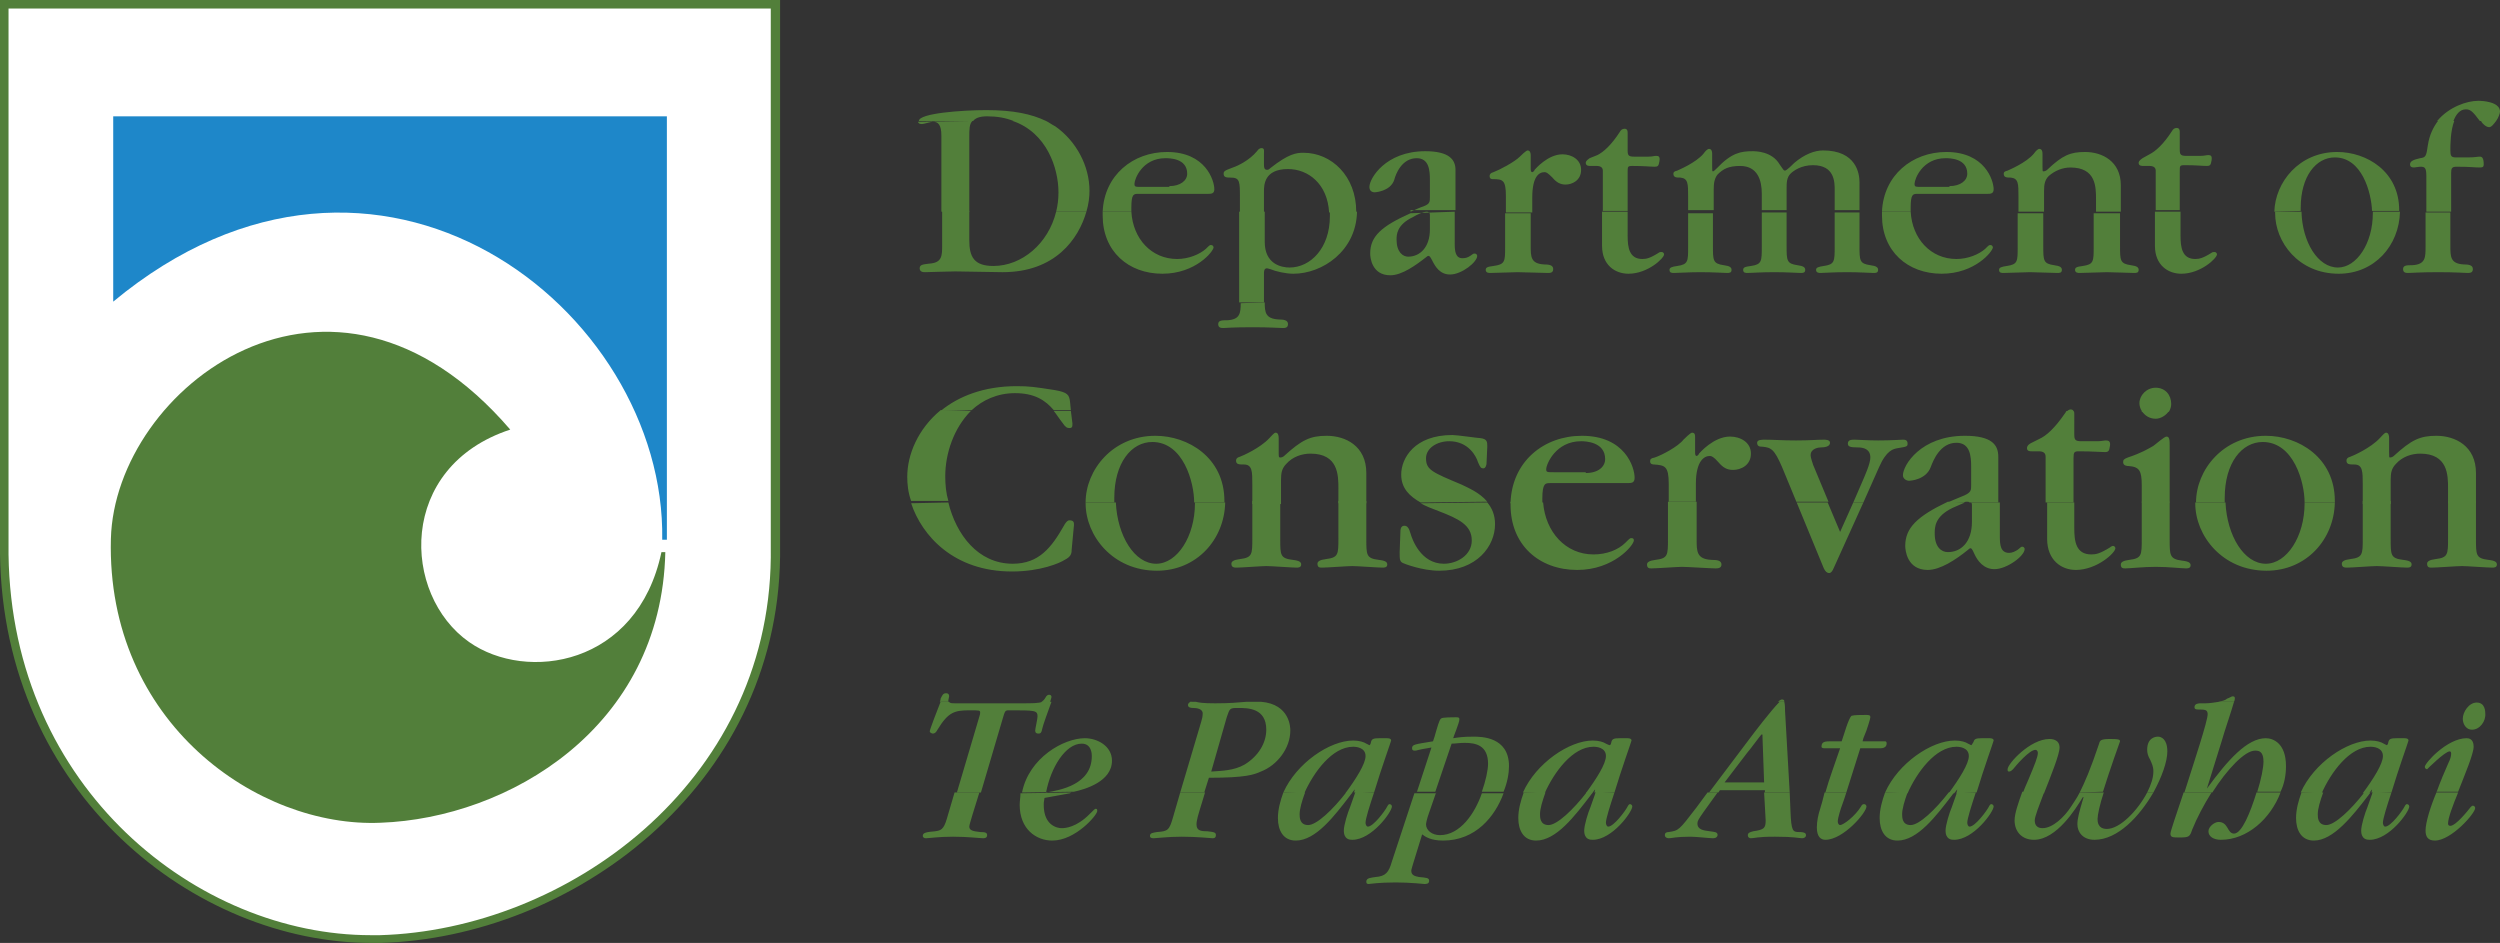 <?xml version="1.0" encoding="utf-8"?>
<!-- Generator: Adobe Illustrator 23.0.2, SVG Export Plug-In . SVG Version: 6.00 Build 0)  -->
<svg version="1.1" id="Layer_1" xmlns="http://www.w3.org/2000/svg" xmlns:xlink="http://www.w3.org/1999/xlink" x="0px" y="0px"
	 viewBox="0 0 322.4 121.6" style="enable-background:new 0 0 322.4 121.6;" xml:space="preserve">
<rect x="0" y="0" width="322.4" height="121.6" fill="#333333" stroke="none"/>
<style type="text/css">
	.st0{fill:#FFFFFF;}
	.st1{fill:#527F3A;}
	.st2{fill-rule:evenodd;clip-rule:evenodd;fill:#527F3A;}
	.st3{fill-rule:evenodd;clip-rule:evenodd;fill:#1E87C9;}
	.st4{fill-rule:evenodd;clip-rule:evenodd;fill:#527F3A;}
</style>
<g>
	<path class="st0" d="M0.6,71.5c0.4,30.9,25.7,50.3,48.5,49.6c23.3-0.6,50.6-18.7,51-49.2V0.6H0.6V71.5L0.6,71.5z"/>
	<path class="st1" d="M47.9,121.6L47.9,121.6c-22.7,0-47.5-19.2-47.9-50.2V0h100.6v71.8c-0.4,29.9-27,49.1-51.5,49.8
		C48.7,121.6,48.3,121.6,47.9,121.6z M1.1,1.1v70.4c0.4,30.3,24.5,49.1,46.7,49.1h0c0.4,0,0.8,0,1.2,0c24-0.7,50.1-19.5,50.4-48.7
		V1.1H1.1z"/>
</g>
<path class="st2" d="M65.8,55.4c-23.1-26.9-51-5.3-51.5,14.1c-0.6,23.7,19,37.3,34.8,36.6c16.4-0.6,36.2-12.2,36.7-34.9h-0.5
	C82.2,85.9,67.9,88,60.5,82.8C51.8,76.7,51.2,60.2,65.8,55.4L65.8,55.4z"/>
<path class="st3" d="M14.6,38.9V15H86v54.6h-0.6C85.9,39.9,48.7,10.6,14.6,38.9L14.6,38.9z"/>
<path class="st4" d="M126.3,102.2l-0.9,2.9c-0.2,0.7-0.4,1.3-0.4,1.5c0,0.5,0.5,0.6,1.4,0.7c0.7,0,0.9,0.1,0.9,0.4
	c0,0.4-0.4,0.4-0.5,0.4c-0.4,0-2-0.2-3.9-0.2c-1.9,0-3.1,0.2-3.5,0.2c-0.2,0-0.4-0.1-0.4-0.3c0-0.4,0.4-0.5,1.6-0.6
	c0.7-0.1,1.1-0.2,1.5-1.6l1-3.4H126.3L126.3,102.2z M138.4,102.2c-0.2,0-0.3,0-0.4,0.1l-3.3,0.6c-0.1,0.5-0.1,0.7-0.1,0.9
	c0,2.7,1.8,3,2.3,3c0.5,0,1.9-0.1,3.6-1.8c0.6-0.6,0.7-0.7,0.8-0.7c0.2,0,0.2,0.1,0.2,0.3c0,0.5-2.8,3.8-5.8,3.8
	c-2.1,0-4.2-1.5-4.2-4.6c0-0.5,0.1-1,0.1-1.5L138.4,102.2L138.4,102.2z M155.4,102.2l-0.7,2.3c-0.1,0.3-0.4,1.3-0.4,1.8
	c0,0.8,0.5,0.9,1.4,0.9c1,0.1,1.1,0.2,1.1,0.5c0,0.4-0.3,0.4-0.4,0.4c-0.1,0-2.1-0.2-4-0.2c-1.8,0-3.3,0.2-3.6,0.2
	c-0.4,0-0.5-0.1-0.5-0.3c0-0.4,0.4-0.4,0.9-0.5c1.4-0.1,1.6-0.2,2.1-2l0.9-3.1H155.4L155.4,102.2z M168.3,102.2
	c-0.4,1.1-0.7,2.1-0.7,2.8c0,0.4,0,1.4,1.1,1.4c1.1,0,3.2-2,4.9-4.2l0.8,0c-0.1,0.1-0.2,0.3-0.3,0.4c-2,2.6-4.4,5.8-7,5.8
	c-1.6,0-2.3-1.3-2.3-2.9c0-1.1,0.3-2.2,0.7-3.3L168.3,102.2L168.3,102.2z M177.2,102.2c-0.6,1.8-1.1,3.4-1.1,3.9
	c0,0.2,0.1,0.5,0.3,0.5c0.7,0,2.2-2,2.5-2.6c0.1-0.2,0.2-0.3,0.3-0.3c0.1,0,0.3,0.1,0.3,0.3c0,0.7-2.6,4.3-5.1,4.3
	c-0.3,0-1.1,0-1.1-1.2c0-0.7,0.5-2.3,0.8-3l0.6-1.7c0-0.1,0.1-0.2,0.1-0.3L177.2,102.2L177.2,102.2z M185.2,102.2l-0.9,2.6
	c-0.3,0.8-0.4,1.4-0.4,1.5c0,0.8,0.8,1.4,1.8,1.4c2.6,0,4.5-2.8,5.4-5.4l2.8,0c-1.1,3-3.6,6.1-7.8,6.1c-1.6,0-2.3-0.5-2.7-0.8
	l-1.2,3.9c-0.1,0.4-0.2,0.6-0.2,0.8c0,0.6,0.5,0.7,1,0.8c1,0.1,1.3,0.1,1.3,0.5c0,0.4-0.4,0.4-0.6,0.4c-0.1,0-1.8-0.2-3.7-0.2
	c-2.3,0-3.3,0.2-3.5,0.2c-0.3,0-0.3-0.2-0.3-0.3c0-0.5,0.6-0.5,1.2-0.6c1.3-0.1,1.7-0.6,2.1-2l2.9-8.8H185.2L185.2,102.2z
	 M199.3,102.2c-0.4,1.1-0.7,2.1-0.7,2.8c0,0.4,0,1.4,1.1,1.4c1.1,0,3.2-2,4.9-4.2l0.8,0c-0.1,0.1-0.2,0.3-0.3,0.4
	c-2,2.6-4.4,5.8-7,5.8c-1.6,0-2.3-1.3-2.3-2.9c0-1.1,0.3-2.2,0.7-3.3L199.3,102.2L199.3,102.2z M208.2,102.2
	c-0.6,1.8-1.1,3.4-1.1,3.9c0,0.2,0.1,0.5,0.3,0.5c0.7,0,2.2-2,2.5-2.6c0.1-0.2,0.2-0.3,0.3-0.3c0.1,0,0.3,0.1,0.3,0.3
	c0,0.7-2.6,4.3-5.1,4.3c-0.3,0-1.1,0-1.1-1.2c0-0.7,0.5-2.3,0.8-3l0.6-1.7c0-0.1,0.1-0.2,0.1-0.3L208.2,102.2L208.2,102.2z
	 M221.5,102.2l-1.8,2.5c-0.7,1-0.8,1.2-0.8,1.5c0,0.8,0.8,0.9,1.6,1c0.7,0.1,1,0.1,1,0.5c0,0.1-0.1,0.4-0.6,0.4
	c-0.4,0-2.2-0.2-2.9-0.2c-1.9,0-2.4,0.2-2.8,0.2c-0.2,0-0.5-0.1-0.5-0.4c0-0.3,0.2-0.4,0.5-0.4c1.3-0.2,1.3-0.2,3.6-3.2l1.4-1.9
	H221.5L221.5,102.2z M230.8,102.2l0.1,2.4c0.1,2.6,0.3,2.7,1.1,2.7c0.8,0,0.9,0.2,0.9,0.4c0,0.3-0.3,0.4-0.5,0.4
	c-0.4,0-0.9-0.2-3.5-0.2c-2.4,0-2.6,0.2-3.1,0.2c-0.2,0-0.4-0.1-0.4-0.4c0-0.3,0.3-0.4,0.7-0.5c1.4-0.2,1.6-0.4,1.6-1.4l-0.2-3.6
	H230.8L230.8,102.2z M238.1,102.2c-0.1,0.4-0.3,0.9-0.5,1.5c-0.2,0.5-0.6,1.8-0.6,2.2c0,0.4,0.2,0.5,0.3,0.5c0.4,0,1.9-1.1,2.7-2.4
	c0.1-0.2,0.2-0.3,0.4-0.3c0.2,0,0.3,0.2,0.3,0.3c0,0.8-3,4.3-5.3,4.3c-0.6,0-1.1-0.4-1.1-1.6c0-0.8,0.2-1.7,0.4-2.3
	c0.2-0.6,0.4-1.4,0.6-2.2L238.1,102.2L238.1,102.2z M246,102.2c-0.4,1.1-0.7,2.1-0.7,2.8c0,0.4,0,1.4,1.1,1.4c1.1,0,3.2-2,4.9-4.2
	l0.7,0c-0.1,0.1-0.2,0.3-0.3,0.4c-2,2.6-4.4,5.8-7,5.8c-1.6,0-2.3-1.3-2.3-2.9c0-1.1,0.3-2.2,0.7-3.3L246,102.2L246,102.2z
	 M254.8,102.2c-0.6,1.8-1.1,3.4-1.1,3.9c0,0.2,0.1,0.5,0.3,0.5c0.7,0,2.2-2,2.5-2.6c0.1-0.2,0.2-0.3,0.3-0.3c0.1,0,0.3,0.1,0.3,0.3
	c0,0.7-2.6,4.3-5.1,4.3c-0.3,0-1.1,0-1.1-1.2c0-0.7,0.5-2.3,0.8-3l0.6-1.7c0-0.1,0-0.2,0.1-0.3L254.8,102.2L254.8,102.2z
	 M263.6,102.2c-0.6,1.6-1.2,3.1-1.2,3.6c0,0.7,0.4,1,1,1c1.3,0,2.8-1.4,3.7-2.8c0.3-0.5,0.7-1,1.1-1.8h3.1c-0.5,1.5-0.8,2.9-0.8,3.4
	c0,0.3,0,1.3,1.2,1.3c1.7,0,4-2.4,5.2-4.7l0.8,0c-1.8,3.1-4.6,6.1-7.6,6.1c-1.5,0-2.2-1-2.2-2c0-0.7,0.2-1.5,0.8-3.5h-0.1
	c-0.9,1.5-3.4,5.5-6.3,5.5c-1.6,0-2.5-1.1-2.5-2.5c0-0.9,0.5-2.3,1-3.7L263.6,102.2L263.6,102.2z M285.2,102.2
	c-1,1.6-1.9,3.3-2.5,4.8c-0.3,0.9-0.4,1-1.6,1c-0.9,0-1.2,0-1.2-0.5c0-0.3,0.8-2.6,1.7-5.3L285.2,102.2L285.2,102.2z M294.1,102.2
	c-1.3,3.4-4.3,6.1-7.7,6.1c-0.9,0-1.6-0.4-1.6-1.1c0-0.6,0.8-1.2,1.3-1.2c1.3,0,1.1,1.5,2,1.5c1,0,2.1-2.7,2.9-5.3H294.1
	L294.1,102.2z M299.6,102.2c-0.4,1.1-0.7,2.1-0.7,2.8c0,0.4,0,1.4,1.1,1.4c1.1,0,3.2-2,4.9-4.2l0.8,0c-0.1,0.1-0.2,0.3-0.3,0.4
	c-2,2.6-4.5,5.8-7,5.8c-1.6,0-2.3-1.3-2.3-2.9c0-1.1,0.3-2.2,0.7-3.3L299.6,102.2L299.6,102.2z M308.4,102.2
	c-0.6,1.8-1.1,3.4-1.1,3.9c0,0.2,0.1,0.5,0.3,0.5c0.7,0,2.2-2,2.5-2.6c0.1-0.2,0.2-0.3,0.3-0.3c0.1,0,0.3,0.1,0.3,0.3
	c0,0.7-2.6,4.3-5.1,4.3c-0.3,0-1.1,0-1.1-1.2c0-0.7,0.5-2.3,0.8-3l0.6-1.7c0-0.1,0.1-0.2,0.1-0.3L308.4,102.2L308.4,102.2z
	 M317,102.2c-0.7,1.7-1.3,3.3-1.3,4c0,0.2,0.1,0.3,0.3,0.3c0.7,0,2.3-2,2.6-2.4c0.1-0.1,0.2-0.2,0.3-0.2c0.1,0,0.3,0.1,0.3,0.3
	c0,0.7-3.1,4.2-5.2,4.2c-0.9,0-1.2-0.5-1.2-1.3c0-1,0.6-3,1.4-4.9L317,102.2L317,102.2z"/>
<path class="st4" d="M122.4,90.5c0.1,0.2,0.3,0.2,1,0.2h8.1c1.7,0,2.5,0,2.9-0.2l1.2,0c-0.4,1.1-1.1,3-1.2,3.5
	c-0.1,0.6-0.3,0.6-0.5,0.6c-0.4,0-0.4-0.3-0.4-0.4c0-0.2,0.3-1.5,0.3-1.8c0-0.8-0.3-0.8-3.7-0.8c-0.5,0-0.5,0.1-0.8,1.1l-2.8,9.5
	h-3.1l2.9-9.8c0.1-0.3,0.1-0.4,0.1-0.5c0-0.3-0.1-0.3-1.3-0.3c-2,0-2.8,0.2-4.2,2.5c-0.2,0.4-0.4,0.5-0.6,0.5
	c-0.1,0-0.4-0.1-0.4-0.3c0-0.2,1-2.8,1.4-3.8H122.4L122.4,90.5z M154.2,90.5c0.4,0.1,0.9,0.2,2.5,0.2c1.9,0,2.9-0.1,4.1-0.2l1.8,0
	c3.8,0.3,3.8,3.4,3.8,3.7c0,2.3-1.7,4.5-3.8,5.3c-0.9,0.4-1.9,0.8-6.7,0.8l-0.6,1.9h-3.1l2.7-9.1c0.1-0.3,0.2-0.7,0.2-1.1
	c0-0.6-0.8-0.7-1.2-0.7c-0.6,0-0.7-0.2-0.7-0.4c0-0.2,0.2-0.3,0.3-0.4H154.2L154.2,90.5z M230.1,90.5c0.1,0.3,0.1,1,0.1,1.2
	l0.6,10.5h-3.2l0-0.3h-5.8l-0.2,0.3h-1.2l5.2-6.9c0.6-0.8,2.8-3.7,3.9-4.8L230.1,90.5L230.1,90.5z M288.1,90.5
	c-0.3,1.1-1.3,4-1.6,5.1l-1.9,6.1c2.7-3.7,5.2-6.5,7.6-6.5c0.9,0,2.6,0.6,2.6,3.6c0,1.1-0.2,2.3-0.7,3.3l-3,0
	c0.5-1.6,0.8-3.1,0.8-3.9c0-1.4-0.7-1.4-1.1-1.4c-1.3,0-3.6,2.4-5.5,5.4l-3.6,0c1.3-4.1,3-9.2,3-10.1c0-0.6-0.4-0.6-1.2-0.6
	c-0.4,0-0.5-0.1-0.5-0.3c0-0.5,0.6-0.5,0.8-0.5l0.6,0c0.5,0,1.2-0.1,1.8-0.2L288.1,90.5L288.1,90.5z M131.8,102.2
	c0.9-4.5,5.4-7,8.1-7c1.6,0,3.5,1,3.5,2.9c0,2.7-3.5,3.7-4.9,4L131.8,102.2L131.8,102.2z M165.5,102.2c1.7-3.8,6-6.7,9-6.7
	c0.8,0,1.4,0.2,1.7,0.4c0,0,0.4,0.2,0.4,0.2c0.1,0,0.2-0.3,0.2-0.4c0.1-0.4,0.3-0.5,1.1-0.5l0.9,0c0.2,0,0.6,0,0.6,0.3
	c0,0.1-1.3,3.7-2.2,6.7l-2.6,0c0.1-0.2,0.1-0.4,0.1-0.4c-0.1,0.1-0.2,0.3-0.4,0.5l-0.8,0c1.4-1.9,2.6-3.8,2.6-4.8
	c0-1.1-1.2-1.2-1.6-1.2c-2.7,0-5.1,3.3-6.3,6L165.5,102.2L165.5,102.2z M182.7,102.2l1.9-5.8c-0.7,0.1-1.7,0.3-2,0.4
	c-0.1,0-0.2,0-0.2,0c-0.2,0-0.3-0.1-0.3-0.3c0-0.5,0.3-0.5,2.7-0.9l0.2-0.6c0.4-1.4,0.6-2.1,0.8-2.3c0.1-0.1,0.2-0.2,2-0.2
	c0.4,0,0.4,0.1,0.4,0.3c0,0.4-0.8,2.3-0.8,2.4c0.7-0.1,1.2-0.2,2.6-0.2c1,0,4.6,0,4.6,3.8c0,0.9-0.2,2.1-0.7,3.3l-2.8,0
	c0.5-1.4,0.8-2.8,0.8-3.6c0-2.4-1.6-2.7-3-2.7c-0.7,0-1.2,0.1-1.7,0.1l-2.1,6.2H182.7L182.7,102.2z M196.4,102.2
	c1.7-3.8,6-6.7,9-6.7c0.8,0,1.4,0.2,1.7,0.4c0,0,0.4,0.2,0.5,0.2c0.1,0,0.2-0.3,0.2-0.4c0.1-0.4,0.3-0.5,1.1-0.5l0.9,0
	c0.2,0,0.6,0,0.6,0.3c0,0.1-1.3,3.7-2.2,6.7l-2.6,0c0.1-0.2,0.1-0.4,0.1-0.4c-0.1,0.1-0.2,0.3-0.4,0.5l-0.8,0
	c1.4-1.9,2.6-3.8,2.6-4.8c0-1.1-1.2-1.2-1.6-1.2c-2.7,0-5.1,3.3-6.3,6L196.4,102.2L196.4,102.2z M235.4,102.2
	c0.5-1.8,1.3-3.9,1.9-5.7h-1.8c-0.3,0-0.6,0-0.6-0.2c0-0.7,0.5-0.7,1.3-0.7h1.3c0.2-0.5,0.9-3.1,1.3-3.3c0.3-0.1,1.4-0.1,1.8-0.1
	c0.4,0,0.6,0,0.6,0.3c0,0.2-0.4,1.4-0.5,1.7l-0.4,1c0,0.1-0.1,0.3-0.1,0.4h2.9c0.2,0,0.2,0.2,0.2,0.3c0,0.5-0.5,0.6-0.8,0.6h-2.6
	c-0.8,2.5-0.9,2.9-1.8,5.7L235.4,102.2L235.4,102.2z M243.1,102.2c1.7-3.8,6-6.7,9-6.7c0.8,0,1.4,0.2,1.7,0.4c0,0,0.4,0.2,0.4,0.2
	c0.1,0,0.2-0.3,0.3-0.4c0.1-0.4,0.3-0.5,1.1-0.5l0.9,0c0.2,0,0.6,0,0.6,0.3c0,0.1-1.3,3.7-2.2,6.7l-2.6,0c0.1-0.2,0.1-0.4,0.1-0.4
	c-0.1,0.1-0.2,0.3-0.4,0.5l-0.7,0c1.4-1.9,2.6-3.8,2.6-4.8c0-1.1-1.2-1.2-1.6-1.2c-2.7,0-5.1,3.3-6.3,6L243.1,102.2L243.1,102.2z
	 M260.9,102.2c0.2-0.6,0.5-1.2,0.7-1.7c0.8-1.9,1.2-2.9,1.2-3.4c0-0.3-0.2-0.4-0.3-0.4c-0.8,0-2.5,2-2.9,2.5
	c-0.1,0.1-0.3,0.3-0.5,0.3c-0.2,0-0.2-0.1-0.2-0.3c0-0.7,2.9-3.9,5.4-3.9c0.2,0,1.3,0,1.3,1.1c0,0.9-1.1,3.6-2,5.9L260.9,102.2
	L260.9,102.2z M268.2,102.2c0.6-1.2,1.4-3,2.5-6.3c0.1-0.4,0.2-0.6,1.4-0.6c0.3,0,1,0,1.2,0.1c0.1,0.1,0.1,0.2,0.1,0.2
	c0,0-1.3,3.6-2.2,6.5L268.2,102.2L268.2,102.2z M276.9,102.2c0.5-1,0.8-1.9,0.8-2.7c0-0.7-0.2-1-0.4-1.5c-0.3-0.5-0.4-0.9-0.4-1.3
	c0-1.6,1.1-1.7,1.4-1.7c0.4,0,1.2,0.3,1.2,1.9c0,1.3-0.7,3.3-1.8,5.3L276.9,102.2L276.9,102.2z M296.7,102.2c1.7-3.8,6-6.7,9-6.7
	c0.8,0,1.4,0.2,1.7,0.4c0,0,0.4,0.2,0.4,0.2c0.1,0,0.2-0.3,0.2-0.4c0.1-0.4,0.3-0.5,1.1-0.5l0.9,0c0.2,0,0.6,0,0.6,0.3
	c0,0.1-1.3,3.7-2.2,6.7l-2.6,0c0.1-0.2,0.1-0.4,0.1-0.4c-0.1,0.1-0.2,0.3-0.4,0.5l-0.8,0c1.4-1.9,2.6-3.8,2.6-4.8
	c0-1.1-1.2-1.2-1.6-1.2c-2.7,0-5.1,3.3-6.3,6L296.7,102.2L296.7,102.2z M314.2,102.2c0.5-1.4,1.1-2.8,1.5-3.7c0.3-0.6,0.4-1,0.4-1.3
	c0-0.1,0-0.3-0.2-0.3c-0.6,0-2.9,2.3-2.9,2.3c-0.1,0-0.3-0.1-0.3-0.3c0-0.5,2.9-3.7,5.4-3.7c0.8,0,0.9,0.7,0.9,1.1
	c0,0.9-1.1,3.5-2,5.8H314.2L314.2,102.2z M222.4,100.9h5.1l-0.2-5.6c0-0.6,0-0.6-0.1-0.6c-0.1,0-1.6,2.1-1.9,2.4L222.4,100.9
	L222.4,100.9z M156.2,99.5c1.3-0.1,2.9-0.1,4.3-0.9c1.8-1.1,2.8-2.8,2.8-4.5c0-2.8-2.4-2.8-3.6-2.8c-1.1,0-1.1,0-1.5,1.2L156.2,99.5
	L156.2,99.5z M140.8,97.5c0-0.2,0-1.6-1.3-1.6c-2.1,0-4,3.1-4.6,6.3C136.7,101.9,140.8,101.2,140.8,97.5L140.8,97.5z M318.8,94.1
	c-0.9,0-1.2-0.9-1.2-1.4c0-0.9,0.8-2.1,1.8-2.1c1.1,0,1.1,1.2,1.1,1.4C320.6,93,319.8,94.1,318.8,94.1L318.8,94.1z"/>
<path class="st4" d="M121.2,90.5c0.1-0.2,0.1-0.3,0.1-0.4c0.2-0.4,0.3-0.7,0.7-0.7c0.1,0,0.4,0,0.4,0.4c0,0.1-0.1,0.4-0.1,0.5
	c0,0.1,0,0.2,0,0.2L121.2,90.5L121.2,90.5z M134.3,90.5c0.2-0.1,0.4-0.3,0.5-0.5c0.2-0.4,0.4-0.4,0.5-0.4c0.2,0,0.3,0.1,0.3,0.3
	c0,0.1-0.1,0.3-0.2,0.7L134.3,90.5L134.3,90.5z M153.6,90.5c0.1,0,0.1,0,0.2,0c0.1,0,0.3,0,0.4,0L153.6,90.5L153.6,90.5z
	 M160.8,90.5c0.4,0,0.8,0,1.2,0c0.2,0,0.4,0,0.6,0H160.8L160.8,90.5z M229.3,90.5c0.2-0.2,0.4-0.3,0.5-0.3c0.2,0,0.3,0.1,0.3,0.2
	c0,0,0,0,0,0.1H229.3L229.3,90.5z M286.1,90.5c0.5-0.1,0.9-0.2,1.1-0.4c0.3-0.1,0.6-0.3,0.7-0.3c0.3,0,0.3,0.1,0.3,0.3
	c0,0,0,0.2-0.1,0.4L286.1,90.5L286.1,90.5z"/>
<path class="st4" d="M122.3,64.8c1,4.1,3.8,7.9,8.3,7.9c3.4,0,5-2.1,6.6-4.9c0.1-0.2,0.4-0.7,0.7-0.7c0.6,0,0.6,0.3,0.6,0.6
	l-0.3,3.2c0,0.5-0.1,0.9-0.9,1.3c-0.6,0.4-3.1,1.5-6.8,1.5c-7.5,0-11.6-4.6-13-8.8L122.3,64.8L122.3,64.8z M143.9,64.8
	c0.2,4.3,2.4,7.9,5.2,7.9c2.7,0,5-3.5,5-7.8c0,0,0-0.1,0-0.1l3.9,0c-0.1,4.8-3.7,8.8-8.8,8.8c-5.7,0-9.2-4.5-9.2-8.7
	c0,0,0-0.1,0-0.1L143.9,64.8L143.9,64.8z M165.1,64.8v4.7c0,2.1,0,2.5,1.6,2.7c0.9,0.1,1.1,0.3,1.1,0.6c0,0.4-0.4,0.4-0.6,0.4
	c-0.6,0-3.2-0.2-3.9-0.2c-0.6,0-3.2,0.2-3.8,0.2c-0.3,0-0.7,0-0.7-0.5c0-0.3,0.3-0.5,1.1-0.6c1.6-0.2,1.6-0.6,1.6-2.7v-4.8H165.1
	L165.1,64.8z M176.2,64.8v4.7c0,2.1,0,2.5,1.6,2.7c0.9,0.1,1.1,0.3,1.1,0.6c0,0.4-0.4,0.4-0.6,0.4c-0.6,0-3.3-0.2-3.9-0.2
	c-0.6,0-3.3,0.2-3.9,0.2c-0.3,0-0.6,0-0.6-0.5c0-0.3,0.3-0.5,1.1-0.6c1.6-0.2,1.6-0.6,1.6-2.7v-4.8H176.2L176.2,64.8z M191.8,64.8
	c0.6,0.7,1,1.6,1,2.8c0,2.8-2.3,6-7.2,6c-2.2,0-4.5-0.9-4.7-1c-0.4-0.2-0.4-0.5-0.4-1.4l0.1-2.7c0-0.1,0-0.7,0.5-0.7
	c0.4,0,0.6,0.3,0.8,1c0.2,0.7,1.3,3.9,4.3,3.9c1.7,0,3.6-1.1,3.6-3c0-2-1.7-2.8-4.3-3.8c-0.8-0.3-1.6-0.6-2.3-1L191.8,64.8
	L191.8,64.8z M199,64.8c0.3,3.8,2.9,6.7,6.5,6.7c1.7,0,3.2-0.6,4.1-1.5c0.6-0.6,0.6-0.6,0.8-0.6c0.3,0,0.3,0.2,0.3,0.3
	c0,0.6-2.6,3.8-7.3,3.8c-4.9,0-8.6-3.2-8.6-8.4c0-0.1,0-0.3,0-0.4L199,64.8L199,64.8z M218.8,64.8v4.8c0,1.5,0,2.5,1.9,2.6
	c0.8,0,1.3,0.1,1.3,0.6c0,0.5-0.5,0.5-0.8,0.5c-0.6,0-3.6-0.2-4.3-0.2c-0.6,0-3.3,0.2-3.9,0.2c-0.3,0-0.6,0-0.6-0.5
	c0-0.3,0.3-0.5,1.1-0.6c1.6-0.2,1.6-0.6,1.6-2.7v-4.8H218.8L218.8,64.8z M235.7,64.8l1.6,3.8l1.7-3.8h1.3l-3.8,8.4
	c-0.2,0.5-0.4,0.7-0.6,0.7c-0.3,0-0.5-0.2-0.7-0.6l-3.5-8.5H235.7L235.7,64.8z M253.4,64.8c-0.5,0.2-1.1,0.5-1.6,0.7
	c-2.3,1.1-2.3,2.5-2.3,3.3c0,1.8,0.9,2.4,1.7,2.4c1.7,0,3.1-1.3,3.1-3.9v-2.2c0-0.2-0.1-0.3-0.1-0.3l3.7,0v4.4
	c0,1.1,0.1,2.1,1.2,2.1c0.4,0,0.8-0.2,1.1-0.4c0.4-0.3,0.4-0.4,0.6-0.4c0.2,0,0.3,0.2,0.3,0.3c0,0.9-2.3,2.6-3.9,2.6
	c-1.4,0-2.2-1.1-2.6-2c-0.3-0.7-0.4-0.7-0.5-0.7c-0.1,0-0.3,0.2-0.3,0.2c-1.6,1.3-3.6,2.6-5.2,2.6c-2.7,0-2.9-2.6-2.9-3.1
	c0-2.3,1.5-3.8,5.5-5.7L253.4,64.8L253.4,64.8z M267.5,64.8v3.3c0,1.7,0.2,3.4,2.2,3.4c0.6,0,1.1-0.1,2.4-0.9
	c0.1-0.1,0.3-0.2,0.4-0.2c0.2,0,0.3,0.2,0.3,0.3c0,0.6-2.4,2.8-5.1,2.8c-1.9,0-3.7-1.3-3.7-4v-4.7H267.5L267.5,64.8z M279.8,64.8
	v4.8c0,2,0,2.5,1.6,2.7c0.9,0.1,1.1,0.3,1.1,0.6c0,0.4-0.4,0.4-0.6,0.4c-0.6,0-2.2-0.2-3.9-0.2c-1.6,0-3.3,0.2-3.9,0.2
	c-0.3,0-0.6,0-0.6-0.5c0-0.3,0.3-0.5,1.1-0.6c1.6-0.2,1.6-0.6,1.6-2.7v-4.8H279.8L279.8,64.8z M287,64.8c0.2,4.3,2.4,7.9,5.2,7.9
	c2.7,0,5-3.5,5-7.8c0,0,0-0.1,0-0.1l3.9,0c-0.1,4.8-3.7,8.8-8.8,8.8c-5.7,0-9.2-4.5-9.2-8.7c0,0,0-0.1,0-0.1L287,64.8L287,64.8z
	 M308.3,64.8v4.7c0,2.1,0,2.5,1.6,2.7c0.9,0.1,1.1,0.3,1.1,0.6c0,0.4-0.4,0.4-0.6,0.4c-0.6,0-3.2-0.2-3.9-0.2
	c-0.6,0-3.2,0.2-3.8,0.2c-0.3,0-0.7,0-0.7-0.5c0-0.3,0.3-0.5,1.1-0.6c1.6-0.2,1.6-0.6,1.6-2.7v-4.8H308.3L308.3,64.8z M319.3,64.8
	v4.7c0,2.1,0,2.5,1.6,2.7c0.9,0.1,1.1,0.3,1.1,0.6c0,0.4-0.4,0.4-0.6,0.4c-0.6,0-3.3-0.2-3.9-0.2c-0.6,0-3.3,0.2-3.9,0.2
	c-0.3,0-0.6,0-0.6-0.5c0-0.3,0.3-0.5,1.1-0.6c1.6-0.2,1.6-0.6,1.6-2.7v-4.8H319.3L319.3,64.8z"/>
<path class="st4" d="M125.2,53c-2.2,2.2-3.3,5.5-3.3,8.4c0,1.1,0.1,2.2,0.4,3.2l-4.8,0c-0.4-1.1-0.5-2.2-0.5-3.1
	c0-2.9,1.4-6.2,4.3-8.6L125.2,53L125.2,53z M138.1,53l0.2,1.6c0,0.4,0,0.6-0.4,0.6c-0.3,0-0.5-0.1-0.9-0.7c-0.4-0.5-0.7-1-1.1-1.5
	L138.1,53L138.1,53z M267.4,53c0.1,0.1,0.1,0.2,0.1,0.4V56c0,0.7,0.1,0.9,0.9,0.9h2.1c0.5,0,0.8-0.1,1.1-0.1c0.3,0,0.6,0.1,0.5,0.7
	c-0.1,0.7-0.2,0.8-0.7,0.8c-0.6,0-1.5-0.1-3.3-0.1c-0.6,0-0.7,0.1-0.7,0.9v5.7h-3.6v-5.9c0-0.5-0.3-0.7-0.9-0.7c-0.3,0-0.6,0-0.9,0
	c-0.2,0-0.6,0-0.6-0.4c0-0.4,0.4-0.6,0.6-0.7l1-0.5c0.9-0.4,2-1.4,3.3-3.3c0.1-0.1,0.1-0.2,0.2-0.3L267.4,53L267.4,53z M279.7,53
	c-0.3,0.5-1,1-1.7,1c-0.8,0-1.4-0.4-1.8-1L279.7,53L279.7,53z M140,64.8c0-4.2,3.5-8.6,9-8.6c4.2,0,8.9,2.8,8.9,8.4
	c0,0.1,0,0.2,0,0.2l-3.9,0c0-2.6-1.4-7.8-5.4-7.8c-2.7,0-4.9,2.7-4.9,7.2c0,0.2,0,0.4,0,0.6L140,64.8L140,64.8z M161.5,64.8v-2.3
	c0-1.7,0-2.6-1.1-2.6c-0.6,0-1,0-1-0.5c0-0.2,0.1-0.4,0.5-0.5c0.3-0.1,2.6-1.1,3.8-2.4c0.3-0.3,0.6-0.7,0.8-0.7
	c0.3,0,0.4,0.3,0.4,0.7v1.8c0,0.6,0,0.7,0.2,0.7c0.2,0,0.4-0.1,0.5-0.2c2.3-2.1,3.4-2.6,5.5-2.6c2.4,0,5.1,1.3,5.1,4.8v3.9h-3.6
	v-1.9c0-1.7,0-4.5-3.6-4.5c-1.1,0-2.3,0.4-3.1,1.3c-0.6,0.6-0.7,1.2-0.7,2.1v3.1H161.5L161.5,64.8z M183.2,64.8
	c-1.4-0.8-2.5-1.8-2.5-3.6c0-2.1,1.7-5.1,6.6-5.1c0.6,0,3.3,0.4,3.6,0.4c0.9,0.1,0.9,0.5,0.9,1.1l-0.1,2.2c0,0.1-0.1,0.6-0.4,0.6
	c-0.3,0-0.4-0.1-0.7-0.8c-0.2-0.7-1.2-2.7-3.7-2.7c-1.6,0-3,0.9-3,2.2c0,1.5,0.8,1.8,4.6,3.4c0.8,0.4,2.3,1,3.3,2.2L183.2,64.8
	L183.2,64.8z M194.8,64.8c0.2-5.3,4.3-8.6,9.2-8.6c5.6,0,6.8,4.1,6.8,5.4c0,0.7-0.4,0.7-1,0.7h-9.9c-0.6,0-1,0-1,2
	c0,0.2,0,0.4,0,0.6H194.8L194.8,64.8z M215.2,64.8v-2.4c0-2.3-0.5-2.4-1.9-2.5c-0.1,0-0.5,0-0.5-0.4c0-0.3,0.1-0.4,0.6-0.5
	c0.9-0.3,3-1.4,3.7-2.3c0.1-0.1,0.9-0.9,1.1-0.9c0.4,0,0.4,0.3,0.4,0.6v1.9c0,0.2,0,0.5,0.2,0.5c0.1,0,0.3-0.2,0.3-0.3
	c0.1-0.1,1.9-2.2,4-2.2c1.3,0,2.7,0.7,2.7,2.2c0,1.5-1.3,2.1-2.3,2.1c-0.8,0-1.3-0.3-1.9-1c-0.6-0.7-0.9-0.8-1.1-0.8
	c-0.7,0-1.8,0.6-1.8,3.6v2.3H215.2L215.2,64.8z M231.7,64.8l-1.9-4.6c-1-2.3-1.4-2.5-2.6-2.6c-0.2,0-0.6,0-0.6-0.5
	c0-0.4,0.6-0.4,1-0.4c1.1,0,2.2,0.1,4,0.1c1.9,0,2.7-0.1,3.6-0.1c0.2,0,0.8,0,0.8,0.4c0,0.5-0.7,0.6-1.2,0.6c-0.2,0-1.3,0.1-1.3,1
	c0,0.4,0.3,1.1,0.3,1.2l2,4.8H231.7L231.7,64.8z M239,64.8l1.3-3c0.2-0.5,0.9-2,0.9-2.8c0-1.1-0.9-1.3-1.6-1.3c-1,0-1.3-0.1-1.3-0.5
	c0-0.5,0.5-0.5,0.9-0.5c0.4,0,1.6,0.1,3,0.1c1.9,0,2.7-0.1,3.2-0.1c0.2,0,0.6,0,0.6,0.5c0,0.4-0.1,0.4-1.3,0.6
	c-0.5,0.1-1.4,0.2-2.4,2.5l-2,4.5H239L239,64.8z M251.2,64.8c0.6-0.3,1.4-0.6,2.1-0.9c0.9-0.4,0.9-0.7,0.9-1.3v-2.4
	c0-1.3-0.1-3.1-1.9-3.1c-2.1,0-3,2.3-3.3,3.1c-0.6,1.7-2.7,1.8-2.8,1.8c-0.4,0-0.8-0.3-0.8-0.7c0-1.3,2.3-5.1,8-5.1
	c3.5,0,4.3,1.2,4.3,2.7v5.9h-3.7c-0.1-0.1-0.2-0.1-0.3-0.1c-0.1,0-0.3,0-0.5,0.1L251.2,64.8L251.2,64.8z M276.2,64.8v-2.2
	c0-1.9-0.3-2.4-1.7-2.5c-0.1,0-0.7,0-0.7-0.5c0-0.3,0.1-0.4,0.6-0.6c1.8-0.6,2.6-1.1,3.3-1.5c0.3-0.2,1.4-1.2,1.7-1.2
	c0.4,0,0.4,0.5,0.4,1.3v7.2H276.2L276.2,64.8z M283.2,64.8c0-4.2,3.5-8.6,9-8.6c4.2,0,8.9,2.8,8.9,8.4c0,0.1,0,0.2,0,0.2l-3.9,0
	c0-2.6-1.4-7.8-5.4-7.8c-2.7,0-4.9,2.7-4.9,7.2c0,0.2,0,0.4,0,0.6L283.2,64.8L283.2,64.8z M304.7,64.8v-2.3c0-1.7,0-2.6-1.1-2.6
	c-0.6,0-1,0-1-0.5c0-0.2,0.1-0.4,0.5-0.5c0.3-0.1,2.6-1.1,3.8-2.4c0.3-0.3,0.6-0.7,0.8-0.7c0.3,0,0.4,0.3,0.4,0.7v1.8
	c0,0.6,0,0.7,0.1,0.7c0.2,0,0.4-0.1,0.5-0.2c2.3-2.1,3.4-2.6,5.5-2.6c2.4,0,5.1,1.3,5.1,4.8v3.9h-3.6v-1.9c0-1.7,0-4.5-3.6-4.5
	c-1.1,0-2.3,0.4-3.1,1.3c-0.6,0.6-0.7,1.2-0.7,2.1v3.1H304.7L304.7,64.8z M204.5,61c1.6,0,2.5-0.8,2.5-1.8c0-2.2-2.5-2.3-3.1-2.3
	c-3.3,0-4.5,3-4.5,3.6c0,0.4,0.1,0.4,1,0.4H204.5L204.5,61z"/>
<path class="st4" d="M163.1,39c0,1.3,0.1,2.1,1.8,2.2c0.7,0,1.2,0.1,1.2,0.6c0,0.5-0.4,0.5-0.7,0.5c-0.4,0-1.6-0.1-3.8-0.1
	c-2.8,0-3.5,0.1-3.8,0.1c-0.3,0-0.7,0-0.7-0.5c0-0.5,0.5-0.5,1.2-0.5c1.6-0.1,1.7-0.9,1.7-2.2L163.1,39L163.1,39z M121.3,53
	c2.3-1.9,5.6-3.2,9.8-3.2c1.7,0,2.3,0.1,4.9,0.5c1.7,0.3,1.9,0.6,2,1.6l0.1,1h-2.2c-1.1-1.3-2.5-2.2-5-2.2c-2.3,0-4.2,0.9-5.6,2.2
	L121.3,53L121.3,53z M266.6,53c0.1-0.1,0.3-0.2,0.4-0.2c0.1,0,0.3,0,0.4,0.2L266.6,53L266.6,53z M276.2,53c-0.2-0.3-0.3-0.7-0.3-1
	c0-1,0.9-2,2.1-2c1.2,0,2,0.9,2,2.1c0,0.3-0.1,0.7-0.3,1H276.2L276.2,53z"/>
<path class="st4" d="M125,27.3v3.7c0,2.1,0.6,3.3,3.1,3.3c3.7,0,7.1-2.9,8.1-7l3.9,0c-1,3.5-4,7.8-10.8,7.8c-1,0-5.3-0.1-6.1-0.1
	c-0.6,0-3.8,0.1-3.9,0.1c-0.2,0-0.7,0-0.7-0.5c0-0.5,0.5-0.5,1.2-0.6c1.7-0.1,1.7-1,1.7-2.4v-4.4H125L125,27.3z M145.9,27.3
	c0.2,3.5,2.6,6.1,5.9,6.1c1.5,0,2.9-0.6,3.7-1.3c0.5-0.5,0.5-0.5,0.7-0.5c0.2,0,0.3,0.2,0.3,0.3c0,0.5-2.3,3.4-6.6,3.4
	c-4.4,0-7.7-2.9-7.7-7.5c0-0.2,0-0.3,0-0.5L145.9,27.3L145.9,27.3z M163.1,27.3v3.9c0,2.9,2.2,3.3,3.2,3.3c2.7,0,5.2-2.5,5.2-6.6
	c0-0.2,0-0.4,0-0.6l3.5,0c-0.1,5.1-4.5,8-8.2,8c-1,0-2.3-0.3-3-0.6c-0.1,0-0.3-0.1-0.4-0.1c-0.4,0-0.4,0.4-0.4,0.7v3.5
	c0,0.1,0,0.1,0,0.2l-3.2,0c0-0.1,0-0.2,0-0.3V27.3H163.1L163.1,27.3z M187.6,27.3v4.1c0,1,0.1,1.9,1,1.9c0.4,0,0.7-0.1,1-0.3
	c0.4-0.3,0.4-0.3,0.6-0.3c0.2,0,0.3,0.2,0.3,0.3c0,0.8-2,2.4-3.5,2.4c-1.3,0-1.9-1-2.3-1.8c-0.3-0.6-0.4-0.6-0.5-0.6
	c-0.1,0-0.2,0.1-0.2,0.1c-1.4,1.1-3.2,2.4-4.7,2.4c-2.4,0-2.6-2.3-2.6-2.8c0-2.2,1.4-3.5,5.2-5.2L187.6,27.3L187.6,27.3z
	 M197.4,27.3v4.4c0,1.4,0,2.3,1.7,2.4c0.7,0,1.2,0.1,1.2,0.6c0,0.5-0.4,0.5-0.7,0.5c-0.6,0-3.3-0.1-3.9-0.1c-0.5,0-2.9,0.1-3.5,0.1
	c-0.2,0-0.6,0-0.6-0.4c0-0.3,0.2-0.4,1-0.5c1.5-0.2,1.5-0.6,1.5-2.4v-4.4H197.4L197.4,27.3z M209.9,27.3v3.1c0,1.5,0.2,3,1.9,3
	c0.5,0,1-0.1,2.1-0.8c0.1-0.1,0.3-0.1,0.4-0.1c0.2,0,0.3,0.2,0.3,0.3c0,0.5-2.1,2.5-4.6,2.5c-1.7,0-3.4-1.1-3.4-3.6v-4.4H209.9
	L209.9,27.3z M220.9,27.3v4.4c0,1.9,0,2.3,1.4,2.5c0.8,0.1,1,0.3,1,0.6c0,0.4-0.3,0.4-0.6,0.4c-0.4,0-1.7-0.1-3.4-0.1
	c-1.5,0-2.9,0.1-3.4,0.1c-0.3,0-0.6,0-0.6-0.4c0-0.3,0.3-0.4,1-0.5c1.4-0.2,1.4-0.6,1.4-2.4v-4.4H220.9L220.9,27.3z M230.4,27.3v4.4
	c0,1.9,0,2.3,1.4,2.5c0.8,0.1,1,0.3,1,0.6c0,0.4-0.3,0.4-0.6,0.4c-0.5,0-1.6-0.1-3.4-0.1c-1.8,0-2.9,0.1-3.4,0.1
	c-0.3,0-0.6,0-0.6-0.4c0-0.3,0.2-0.4,1-0.5c1.4-0.2,1.4-0.6,1.4-2.5v-4.4H230.4L230.4,27.3z M239.8,27.3v4.4c0,1.9,0,2.3,1.4,2.5
	c0.8,0.1,1,0.3,1,0.6c0,0.4-0.3,0.4-0.6,0.4c-0.5,0-1.7-0.1-3.4-0.1c-1.9,0-2.9,0.1-3.4,0.1c-0.2,0-0.6,0-0.6-0.4
	c0-0.3,0.3-0.4,1-0.5c1.4-0.2,1.4-0.6,1.4-2.5v-4.4H239.8L239.8,27.3z M246.4,27.3c0.2,3.5,2.6,6.1,5.9,6.1c1.5,0,2.9-0.6,3.7-1.3
	c0.5-0.5,0.5-0.5,0.7-0.5c0.2,0,0.3,0.2,0.3,0.3c0,0.5-2.3,3.4-6.6,3.4c-4.4,0-7.7-2.9-7.7-7.5c0-0.2,0-0.3,0-0.5L246.4,27.3
	L246.4,27.3z M263.5,27.3v4.4c0,1.9,0,2.3,1.4,2.5c0.8,0.1,1,0.3,1,0.6c0,0.4-0.3,0.4-0.6,0.4c-0.5,0-2.9-0.1-3.5-0.1
	c-0.5,0-2.9,0.1-3.4,0.1c-0.3,0-0.6,0-0.6-0.4c0-0.3,0.3-0.4,1-0.5c1.4-0.2,1.4-0.6,1.4-2.4v-4.4H263.5L263.5,27.3z M273.4,27.3v4.4
	c0,1.9,0,2.3,1.4,2.5c0.8,0.1,1,0.3,1,0.6c0,0.4-0.3,0.4-0.6,0.4c-0.5,0-2.9-0.1-3.5-0.1c-0.5,0-2.9,0.1-3.5,0.1
	c-0.2,0-0.6,0-0.6-0.4c0-0.3,0.2-0.4,1-0.5c1.4-0.2,1.4-0.6,1.4-2.4v-4.4H273.4L273.4,27.3z M281.2,27.3v3.1c0,1.5,0.2,3,1.9,3
	c0.5,0,1-0.1,2.1-0.8c0.1-0.1,0.3-0.1,0.4-0.1c0.2,0,0.3,0.2,0.3,0.3c0,0.5-2.1,2.5-4.6,2.5c-1.7,0-3.4-1.1-3.4-3.6v-4.4H281.2
	L281.2,27.3z M296.8,27.3c0.1,3.9,2.1,7.2,4.7,7.2c2.4,0,4.5-3.1,4.5-7c0-0.1,0-0.1,0-0.2l3.5,0c-0.1,4.4-3.3,8-7.9,8
	c-5.2,0-8.2-4.1-8.2-7.8c0-0.1,0-0.1,0-0.2L296.8,27.3L296.8,27.3z M316,27.3v4.4c0,1.4,0,2.3,1.7,2.4c0.7,0,1.2,0.1,1.2,0.6
	c0,0.5-0.4,0.5-0.7,0.5c-0.3,0-1.5-0.1-3.8-0.1c-2.2,0-3.6,0.1-3.8,0.1c-0.3,0-0.7,0-0.7-0.5c0-0.5,0.5-0.5,1.2-0.5
	c1.7-0.1,1.7-1,1.7-2.4v-4.4H316L316,27.3z M184.4,27.7c0-0.3-0.2-0.4-0.4-0.4c-0.5,0-1.3,0.4-1.8,0.7c-2.1,1-2.1,2.3-2.1,2.9
	c0,1.6,0.8,2.2,1.5,2.2c1.5,0,2.8-1.2,2.8-3.5V27.7L184.4,27.7z"/>
<path class="st4" d="M125.4,15.6c-0.4,0.4-0.4,1.1-0.4,2.1v9.6h-3.6v-9.8c0-1.4-0.4-1.8-1.1-1.8c-0.2,0-1.2,0.3-1.4,0.3
	c-0.3,0-0.5-0.1-0.5-0.3L125.4,15.6L125.4,15.6z M134.9,15.6c0.4,0.2,0.8,0.5,1.2,0.7c2.7,1.9,4.4,5.1,4.4,8.3
	c0,0.8-0.1,1.7-0.4,2.7l-3.9,0c0.2-0.8,0.3-1.6,0.3-2.5c0-3.1-1.5-7.7-5.9-9.2L134.9,15.6L134.9,15.6z M316.5,15.6
	c-0.5,1.3-0.5,3.1-0.5,3.8c0,0.7,0.1,0.9,0.7,0.9h1.6c0.9,0,1.2-0.1,1.5-0.1c0.3,0,0.5,0.2,0.5,1c0,0.3-0.1,0.4-0.5,0.4
	c-0.7,0-1.2-0.1-3-0.1c-0.6,0-0.7,0.2-0.7,0.8v5h-3.2v-4.6c0-1.1-0.2-1.2-0.8-1.2c-0.1,0-0.7,0.1-0.8,0.1c-0.3,0-0.5-0.1-0.5-0.4
	c0-0.4,0.4-0.6,1.3-0.8c0.7-0.1,0.8-0.2,1-1.7c0.2-1.3,0.7-2.3,1.3-3.1L316.5,15.6L316.5,15.6z M321.9,15.6
	c-0.3,0.4-0.6,0.8-0.9,0.8c-0.4,0-0.9-0.5-1-0.7c0-0.1-0.1-0.1-0.1-0.1L321.9,15.6L321.9,15.6z M142.2,27.3c0.2-4.7,3.9-7.7,8.3-7.7
	c5,0,6.1,3.7,6.1,4.8c0,0.6-0.4,0.6-0.9,0.6h-8.9c-0.6,0-0.9,0-0.9,1.8c0,0.2,0,0.3,0,0.5L142.2,27.3L142.2,27.3z M159.9,27.3v-1.8
	c0-2.1,0-2.6-1.2-2.6c-0.5,0-0.9,0-0.9-0.5c0-0.3,0.1-0.4,1.2-0.8c0.6-0.2,2.1-0.9,3.1-2.1c0.2-0.3,0.4-0.4,0.6-0.4
	c0.4,0,0.3,0.4,0.3,0.7v1.4c0,0.3,0,0.7,0.4,0.7c0.2,0,0.3-0.1,0.4-0.2c2.4-1.9,3.4-2,4.3-2c3.6,0,6.8,3,6.8,7.6c0,0,0,0.1,0,0.1
	l-3.5,0c-0.2-3.7-2.7-5.6-5.3-5.6c-3.1,0-3.1,2.1-3.1,2.9v2.7H159.9L159.9,27.3z M181.9,27.3c0.5-0.2,1.1-0.5,1.7-0.7
	c0.8-0.3,0.8-0.6,0.8-1.2v-2.2c0-1.2-0.1-2.8-1.7-2.8c-1.9,0-2.7,2-2.9,2.8c-0.5,1.5-2.5,1.6-2.5,1.6c-0.4,0-0.7-0.2-0.7-0.7
	c0-1.1,2.1-4.6,7.2-4.6c3.1,0,3.9,1.1,3.9,2.4v5.2H181.9L181.9,27.3z M194.2,27.3v-2c0-2.1-0.4-2.2-1.7-2.2c-0.1,0-0.4,0-0.4-0.4
	c0-0.2,0.1-0.4,0.5-0.5c0.8-0.3,2.7-1.3,3.4-2c0.1-0.1,0.8-0.8,1-0.8c0.3,0,0.4,0.3,0.4,0.6v1.7c0,0.2,0,0.5,0.2,0.5
	c0.1,0,0.3-0.2,0.3-0.3c0.1-0.1,1.7-2,3.6-2c1.2,0,2.4,0.7,2.4,2c0,1.4-1.2,1.9-2,1.9c-0.7,0-1.2-0.3-1.7-0.9
	c-0.6-0.6-0.8-0.7-1-0.7c-0.7,0-1.6,0.5-1.6,3.3v1.9H194.2L194.2,27.3z M206.7,27.3V22c0-0.4-0.3-0.6-0.8-0.6c-0.3,0-0.5,0-0.8,0
	c-0.2,0-0.6,0-0.6-0.4c0-0.3,0.4-0.5,0.5-0.6L206,20c0.8-0.4,1.8-1.3,2.9-3c0.1-0.2,0.3-0.4,0.6-0.4c0.1,0,0.4,0,0.4,0.5v2.3
	c0,0.6,0.1,0.8,0.8,0.8h1.9c0.5,0,0.7-0.1,1-0.1c0.3,0,0.5,0.1,0.4,0.7c-0.1,0.6-0.2,0.7-0.6,0.7c-0.6,0-1.3-0.1-2.9-0.1
	c-0.6,0-0.6,0.1-0.6,0.8v5H206.7L206.7,27.3z M217.7,27.3v-2c0-1.6,0-2.3-1-2.4c-0.5,0-0.9,0-0.9-0.5c0-0.2,0.1-0.3,0.5-0.4
	c0.2-0.1,2.4-1,3.4-2.2c0.2-0.3,0.5-0.6,0.7-0.6c0.3,0,0.4,0.3,0.4,0.6v1.6c0,0.6,0,0.7,0.1,0.7c0.1,0,0.3-0.2,0.5-0.4
	c1.9-2,3.1-2.2,4.6-2.2c0.4,0,2.5,0,3.5,1.7c0.5,0.7,0.5,0.8,0.7,0.8c0.2,0,1-0.8,1.2-1c1.3-1.1,2.6-1.6,3.7-1.6
	c4.3,0,4.7,3,4.7,4.1v3.6h-3.2v-2.6c0-1,0-3.2-2.8-3.2c-1.5,0-2.5,0.7-2.9,1.1c-0.5,0.5-0.5,1.2-0.5,1.9v2.8h-3.2v-2.1
	c0-1.7-0.5-3.6-2.8-3.6c-1.5,0-2.2,0.4-2.9,1.1c-0.4,0.5-0.5,1.1-0.5,1.9v2.7H217.7L217.7,27.3z M242.7,27.3
	c0.2-4.7,3.9-7.7,8.3-7.7c5,0,6.1,3.7,6.1,4.8c0,0.6-0.4,0.6-0.9,0.6h-8.9c-0.6,0-0.9,0-0.9,1.8c0,0.2,0,0.3,0,0.5L242.7,27.3
	L242.7,27.3z M260.3,27.3v-2c0-1.6,0-2.3-1-2.4c-0.5,0-0.9,0-0.9-0.5c0-0.2,0.1-0.3,0.5-0.4c0.2-0.1,2.4-1,3.4-2.2
	c0.2-0.3,0.5-0.6,0.7-0.6c0.3,0,0.4,0.3,0.4,0.6v1.6c0,0.6,0,0.7,0.1,0.7c0.2,0,0.4-0.1,0.5-0.2c2-1.9,3-2.3,4.9-2.3
	c2.2,0,4.6,1.2,4.6,4.3v3.4h-3.2v-1.6c0-1.6,0-4.1-3.3-4.1c-1,0-2,0.4-2.8,1.1c-0.5,0.5-0.6,1.1-0.6,1.9v2.7H260.3L260.3,27.3z
	 M278,27.3V22c0-0.4-0.3-0.6-0.8-0.6c-0.3,0-0.5,0-0.8,0c-0.2,0-0.6,0-0.6-0.4c0-0.3,0.4-0.5,0.5-0.6l0.9-0.5c0.8-0.4,1.8-1.3,2.9-3
	c0.1-0.2,0.3-0.4,0.6-0.4c0.1,0,0.4,0,0.4,0.5v2.3c0,0.6,0.1,0.8,0.8,0.8h1.9c0.5,0,0.7-0.1,1-0.1c0.3,0,0.5,0.1,0.4,0.7
	c-0.1,0.6-0.2,0.7-0.6,0.7c-0.6,0-1.3-0.1-2.9-0.1c-0.6,0-0.6,0.1-0.6,0.8v5H278L278,27.3z M293.3,27.3c0.1-3.8,3.2-7.7,8.1-7.7
	c3.8,0,8,2.5,8,7.5c0,0,0,0.1,0,0.1l-3.5,0c-0.1-2.4-1.3-6.9-4.8-6.9c-2.4,0-4.4,2.4-4.4,6.5c0,0.1,0,0.3,0,0.4L293.3,27.3
	L293.3,27.3z M150.8,24c1.4,0,2.3-0.7,2.3-1.6c0-2-2.3-2-2.8-2c-3,0-4,2.7-4,3.3c0,0.4,0.1,0.4,0.9,0.4H150.8L150.8,24z M251.4,24
	c1.4,0,2.3-0.7,2.3-1.6c0-2-2.3-2-2.8-2c-3,0-4,2.7-4,3.3c0,0.4,0.1,0.4,0.9,0.4H251.4L251.4,24z"/>
<path class="st4" d="M118.5,15.6C118.5,15.6,118.5,15.5,118.5,15.6c0-1,5.6-1.4,8.7-1.4c3.5,0,5.8,0.5,7.7,1.4l-4.2,0
	c-1-0.4-2.1-0.6-3.4-0.6c-0.9,0-1.5,0.2-1.8,0.6L118.5,15.6L118.5,15.6z M314.3,15.6c1.5-1.8,3.8-2.6,5.3-2.6c0.5,0,2.8,0.1,2.8,1.4
	c0,0.2-0.2,0.8-0.5,1.2l-2.1,0c-0.9-1.2-1.2-1.5-1.8-1.5c-0.8,0-1.3,0.7-1.6,1.5L314.3,15.6L314.3,15.6z"/>
</svg>
